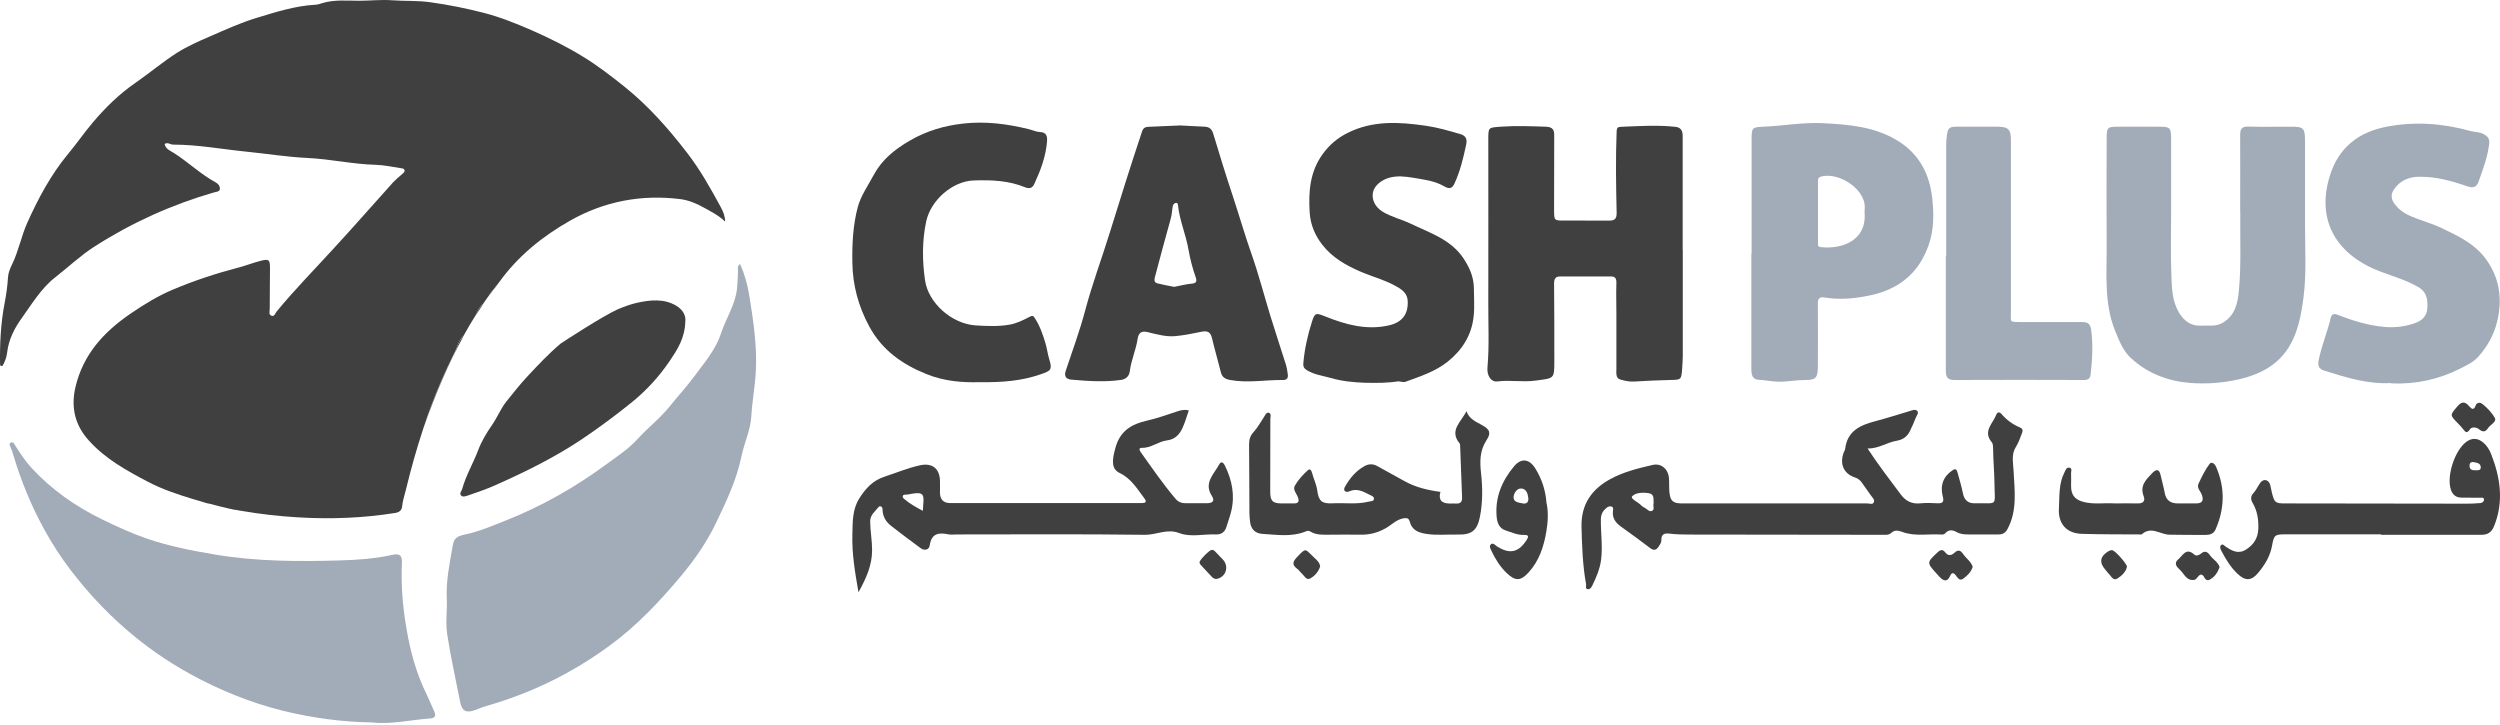 <svg width="131" height="38" viewBox="0 0 131 38" fill="none" xmlns="http://www.w3.org/2000/svg">
<path d="M38.784 13.849C39.023 14.379 39.175 14.933 39.263 15.488C39.477 16.818 39.679 18.148 39.603 19.503C39.559 20.272 39.414 21.034 39.37 21.803C39.326 22.541 38.998 23.202 38.853 23.908C38.595 25.156 38.047 26.31 37.505 27.431C37.038 28.402 36.408 29.316 35.702 30.161C34.568 31.516 33.37 32.789 31.939 33.835C29.973 35.278 27.824 36.325 25.485 36.993C25.258 37.056 25.044 37.163 24.817 37.232C24.407 37.365 24.2 37.232 24.118 36.81C23.884 35.612 23.613 34.421 23.431 33.217C23.342 32.625 23.437 32.007 23.412 31.409C23.361 30.432 23.569 29.492 23.733 28.541C23.79 28.2 23.973 28.093 24.351 28.011C25.082 27.86 25.788 27.558 26.487 27.28C28.384 26.53 30.149 25.528 31.788 24.318C32.343 23.915 32.935 23.524 33.395 23.02C33.937 22.415 34.586 21.929 35.103 21.28C35.538 20.738 36.017 20.221 36.433 19.654C36.937 18.967 37.505 18.311 37.776 17.486C38.034 16.685 38.532 15.979 38.62 15.116C38.652 14.813 38.658 14.511 38.671 14.208C38.671 14.082 38.62 13.937 38.784 13.83V13.849Z" fill="#A2ABB8"/>
<path d="M19.498 37.856C17.897 37.831 16.346 37.617 14.827 37.245C13.132 36.823 11.512 36.167 9.974 35.322C7.491 33.961 5.424 32.121 3.709 29.883C3.199 29.215 2.739 28.509 2.335 27.772C1.642 26.518 1.106 25.207 0.697 23.839C0.653 23.7 0.615 23.562 0.552 23.429C0.508 23.341 0.457 23.259 0.564 23.196C0.678 23.127 0.735 23.247 0.772 23.303C1.031 23.713 1.295 24.123 1.623 24.488C2.682 25.642 3.93 26.524 5.342 27.211C6.117 27.589 6.892 27.948 7.705 28.226C8.865 28.623 10.062 28.856 11.266 29.058C13.434 29.423 15.621 29.43 17.809 29.366C18.723 29.341 19.643 29.278 20.55 29.076C20.928 28.988 21.08 29.095 21.061 29.486C21.004 30.659 21.105 31.831 21.307 32.984C21.508 34.157 21.823 35.316 22.359 36.394C22.498 36.678 22.611 36.974 22.744 37.257C22.851 37.491 22.819 37.629 22.536 37.648C21.515 37.718 20.506 37.97 19.504 37.856H19.498Z" fill="#A2ABB8"/>
<path d="M88.178 13.093C88.178 14.946 88.178 16.805 88.178 18.658C88.178 18.866 88.159 19.074 88.147 19.288C88.103 19.912 88.097 19.9 87.498 19.912C86.868 19.925 86.243 19.956 85.613 19.994C85.361 20.007 85.115 19.95 84.888 19.881C84.655 19.811 84.699 19.534 84.699 19.332C84.699 18.387 84.699 17.435 84.699 16.49C84.699 15.935 84.68 15.387 84.699 14.832C84.706 14.593 84.643 14.486 84.403 14.486C83.521 14.486 82.638 14.486 81.756 14.486C81.485 14.486 81.434 14.631 81.434 14.864C81.447 16.206 81.447 17.549 81.447 18.891C81.447 19.881 81.441 19.811 80.458 19.944C79.783 20.038 79.128 19.9 78.46 19.988C78.144 20.032 77.905 19.692 77.943 19.263C78.044 18.122 77.981 16.975 77.987 15.835C77.993 12.992 77.987 10.149 77.987 7.307C77.987 6.664 77.987 6.689 78.63 6.639C79.418 6.582 80.206 6.614 80.993 6.639C81.359 6.651 81.447 6.796 81.441 7.112C81.434 8.404 81.441 9.689 81.434 10.981C81.434 11.568 81.434 11.561 82.014 11.555C82.777 11.555 83.54 11.555 84.309 11.561C84.611 11.561 84.718 11.467 84.712 11.145C84.68 9.727 84.655 8.303 84.712 6.885C84.718 6.677 84.794 6.651 84.945 6.645C85.891 6.607 86.836 6.544 87.788 6.645C88.103 6.677 88.172 6.878 88.172 7.137C88.172 8.019 88.172 8.902 88.172 9.784C88.172 10.887 88.172 11.996 88.172 13.099L88.178 13.093Z" fill="#404040"/>
<path d="M117.385 11.101C117.385 9.759 117.392 8.416 117.385 7.074C117.385 6.727 117.492 6.62 117.839 6.633C118.589 6.658 119.339 6.633 120.089 6.639C120.7 6.639 120.782 6.727 120.782 7.357C120.782 8.82 120.782 10.282 120.782 11.738C120.782 13.042 120.871 14.36 120.694 15.658C120.518 16.963 120.228 18.28 119.062 19.131C118.545 19.509 117.927 19.736 117.297 19.881C116.459 20.07 115.602 20.133 114.744 20.064C113.578 19.969 112.507 19.553 111.65 18.753C111.253 18.387 111.038 17.845 110.83 17.328C110.238 15.86 110.402 14.316 110.389 12.79C110.377 10.975 110.383 9.16 110.389 7.338C110.389 6.639 110.396 6.639 111.089 6.639C111.751 6.639 112.406 6.639 113.068 6.639C113.742 6.639 113.767 6.664 113.767 7.364C113.767 8.574 113.767 9.784 113.767 10.994C113.767 12.141 113.736 13.288 113.78 14.429C113.805 15.097 113.818 15.784 114.183 16.389C114.448 16.818 114.807 17.095 115.337 17.064C115.715 17.045 116.099 17.127 116.459 16.919C117.108 16.547 117.259 15.904 117.316 15.242C117.448 13.862 117.373 12.482 117.392 11.101H117.385Z" fill="#A2ABB8"/>
<path d="M61.77 6.57C62.186 6.595 62.659 6.62 63.131 6.639C63.377 6.651 63.503 6.771 63.573 7.004C63.9 8.082 64.228 9.166 64.587 10.238C64.928 11.265 65.224 12.305 65.583 13.32C65.955 14.379 66.239 15.475 66.566 16.547C66.825 17.391 67.108 18.236 67.373 19.08C67.43 19.251 67.455 19.433 67.48 19.616C67.505 19.793 67.449 19.912 67.234 19.912C66.308 19.9 65.388 20.082 64.461 19.912C64.19 19.862 64.033 19.761 63.97 19.496C63.825 18.904 63.648 18.318 63.51 17.725C63.434 17.385 63.258 17.322 62.949 17.385C62.501 17.48 62.054 17.568 61.6 17.612C61.102 17.662 60.617 17.517 60.138 17.404C59.829 17.328 59.665 17.423 59.614 17.744C59.526 18.33 59.274 18.872 59.199 19.465C59.167 19.704 59.003 19.868 58.751 19.906C57.881 20.032 57.005 19.969 56.135 19.893C55.852 19.868 55.751 19.704 55.846 19.427C56.192 18.381 56.577 17.347 56.86 16.282C57.226 14.895 57.73 13.559 58.152 12.191C58.701 10.421 59.255 8.649 59.841 6.897C59.904 6.702 60.012 6.651 60.182 6.645C60.692 6.626 61.209 6.601 61.776 6.576L61.77 6.57ZM61.543 15.028C61.852 14.971 62.142 14.889 62.438 14.864C62.69 14.845 62.728 14.744 62.659 14.543C62.495 14.076 62.369 13.597 62.281 13.105C62.148 12.305 61.808 11.555 61.726 10.748C61.72 10.679 61.694 10.616 61.606 10.635C61.518 10.654 61.474 10.717 61.455 10.799C61.411 11.013 61.411 11.233 61.348 11.454C61.058 12.475 60.793 13.496 60.516 14.524C60.478 14.668 60.478 14.801 60.636 14.845C60.938 14.921 61.247 14.977 61.543 15.034V15.028Z" fill="#404040"/>
<path d="M91.784 13.276C91.784 11.278 91.784 9.273 91.784 7.275C91.784 6.689 91.821 6.664 92.407 6.639C93.454 6.595 94.494 6.399 95.546 6.456C96.889 6.525 98.219 6.633 99.422 7.364C100.557 8.051 101.099 9.103 101.244 10.345C101.338 11.164 101.351 12.015 101.061 12.841C100.544 14.322 99.498 15.154 98.004 15.475C97.216 15.645 96.416 15.721 95.609 15.589C95.313 15.538 95.25 15.664 95.256 15.935C95.269 17.026 95.256 18.122 95.256 19.213C95.256 19.799 95.143 19.919 94.576 19.912C94.103 19.912 93.643 20.013 93.164 20.001C92.823 19.994 92.49 19.912 92.149 19.9C91.834 19.887 91.771 19.641 91.771 19.358C91.771 17.328 91.771 15.305 91.771 13.276H91.784ZM97.702 11.196C97.702 11.025 97.727 10.849 97.702 10.685C97.557 9.79 96.296 9.015 95.42 9.254C95.256 9.299 95.263 9.412 95.263 9.525C95.263 10.591 95.263 11.656 95.263 12.715C95.263 12.809 95.225 12.929 95.395 12.948C96.492 13.074 97.796 12.626 97.708 11.189L97.702 11.196Z" fill="#A2ABB8"/>
<path d="M125.301 20.07C124.11 20.146 122.944 19.786 121.778 19.415C121.381 19.288 121.476 18.992 121.526 18.74C121.614 18.343 121.747 17.959 121.866 17.568C121.955 17.278 122.056 16.994 122.119 16.698C122.175 16.44 122.295 16.414 122.509 16.503C123.303 16.811 124.123 17.064 124.98 17.133C125.516 17.177 126.058 17.108 126.562 16.925C126.909 16.799 127.167 16.572 127.192 16.15C127.224 15.683 127.154 15.286 126.707 15.034C126.096 14.687 125.428 14.486 124.778 14.246C122.503 13.408 121.331 11.624 122.087 9.204C122.535 7.754 123.568 6.922 125.062 6.639C126.549 6.355 128.005 6.462 129.455 6.866C129.688 6.929 129.928 6.904 130.161 7.036C130.388 7.162 130.463 7.307 130.432 7.54C130.35 8.233 130.104 8.883 129.871 9.532C129.764 9.828 129.568 9.86 129.272 9.759C128.465 9.475 127.64 9.254 126.783 9.261C126.259 9.261 125.787 9.437 125.459 9.904C125.27 10.175 125.283 10.408 125.459 10.66C125.692 11 126.026 11.208 126.398 11.36C126.915 11.574 127.463 11.719 127.968 11.965C128.799 12.362 129.65 12.759 130.23 13.534C130.968 14.524 131.138 15.627 130.86 16.811C130.697 17.524 130.344 18.154 129.858 18.696C129.613 18.973 129.253 19.143 128.913 19.314C127.791 19.881 126.6 20.146 125.289 20.089L125.301 20.07Z" fill="#A2ABB8"/>
<path d="M73.266 19.982C72.724 20.07 72.132 20.07 71.539 20.057C70.922 20.038 70.31 19.975 69.724 19.805C69.308 19.686 68.867 19.635 68.476 19.396C68.325 19.301 68.281 19.206 68.293 19.049C68.356 18.299 68.52 17.568 68.747 16.856C68.898 16.37 68.968 16.395 69.434 16.578C70.506 17.007 71.596 17.316 72.775 17.051C73.468 16.893 73.796 16.471 73.764 15.778C73.751 15.45 73.569 15.255 73.31 15.091C72.674 14.694 71.943 14.517 71.262 14.221C70.512 13.893 69.812 13.496 69.296 12.834C68.905 12.336 68.671 11.782 68.627 11.133C68.558 10.036 68.64 8.983 69.321 8.057C69.667 7.584 70.096 7.219 70.625 6.96C71.936 6.305 73.317 6.387 74.703 6.588C75.327 6.677 75.932 6.853 76.531 7.03C76.834 7.118 76.884 7.326 76.827 7.578C76.682 8.265 76.518 8.952 76.222 9.601C76.096 9.872 75.964 9.935 75.655 9.752C75.163 9.469 74.584 9.406 74.029 9.311C73.632 9.248 73.222 9.198 72.806 9.311C72.403 9.418 72.012 9.721 71.943 10.08C71.867 10.471 72.062 10.855 72.453 11.095C72.913 11.372 73.443 11.492 73.915 11.719C74.924 12.204 76.033 12.544 76.701 13.559C77.01 14.032 77.224 14.524 77.231 15.091C77.231 15.589 77.275 16.093 77.218 16.591C77.111 17.561 76.626 18.337 75.863 18.948C75.201 19.477 74.413 19.723 73.644 20.007C73.55 20.045 73.424 19.994 73.266 19.982Z" fill="#404040"/>
<path d="M51.32 20.026C50.476 20.051 49.492 19.988 48.553 19.604C47.274 19.093 46.215 18.343 45.547 17.101C44.986 16.061 44.683 14.965 44.664 13.774C44.646 12.784 44.696 11.794 44.948 10.849C45.106 10.257 45.484 9.727 45.78 9.173C46.215 8.366 46.87 7.836 47.671 7.37C48.56 6.853 49.499 6.582 50.469 6.475C51.623 6.343 52.782 6.488 53.917 6.771C54.106 6.815 54.289 6.91 54.478 6.916C54.856 6.929 54.888 7.156 54.862 7.446C54.793 8.227 54.522 8.939 54.194 9.645C54.087 9.878 53.923 9.897 53.703 9.809C52.839 9.456 51.944 9.425 51.018 9.456C49.915 9.494 48.774 10.483 48.534 11.599C48.314 12.626 48.326 13.66 48.471 14.681C48.642 15.885 49.883 16.975 51.131 17.051C51.73 17.089 52.341 17.114 52.927 17.007C53.268 16.944 53.627 16.774 53.948 16.603C54.1 16.521 54.144 16.547 54.219 16.66C54.49 17.076 54.654 17.543 54.793 18.022C54.869 18.286 54.9 18.564 54.982 18.828C55.152 19.37 55.064 19.433 54.541 19.61C53.551 19.956 52.518 20.045 51.32 20.026Z" fill="#404040"/>
<path d="M97.847 23.48C98.42 24.356 99.013 25.125 99.593 25.9C99.864 26.265 100.185 26.423 100.645 26.373C100.941 26.341 101.25 26.36 101.553 26.373C101.818 26.379 101.868 26.265 101.805 26.032C101.647 25.433 101.83 24.954 102.328 24.633C102.492 24.526 102.536 24.633 102.574 24.759C102.668 25.112 102.782 25.465 102.851 25.824C102.92 26.196 103.116 26.385 103.494 26.373C104.729 26.341 104.521 26.593 104.509 25.289C104.502 24.715 104.446 24.135 104.439 23.555C104.439 23.423 104.439 23.259 104.37 23.177C103.885 22.597 104.427 22.194 104.603 21.734C104.66 21.589 104.767 21.57 104.874 21.69C105.145 22.005 105.473 22.244 105.851 22.402C106.028 22.478 105.99 22.61 105.939 22.73C105.851 22.963 105.769 23.202 105.637 23.41C105.379 23.814 105.492 24.236 105.511 24.665C105.561 25.692 105.719 26.738 105.196 27.715C105.089 27.917 104.95 28.005 104.729 28.005C104.2 28.005 103.677 28.005 103.147 28.005C102.939 28.005 102.725 27.992 102.536 27.885C102.322 27.766 102.12 27.734 101.931 27.942C101.893 27.986 101.811 28.018 101.754 28.011C101.061 27.961 100.355 28.125 99.681 27.873C99.473 27.797 99.278 27.753 99.095 27.929C98.994 28.024 98.862 28.03 98.723 28.024C95.338 28.024 91.954 28.011 88.569 28.011C88.204 28.011 87.832 28.005 87.466 27.961C87.233 27.929 87.044 27.992 87.056 28.289C87.063 28.415 86.993 28.516 86.93 28.616C86.804 28.818 86.672 28.881 86.458 28.711C85.96 28.326 85.443 27.961 84.933 27.589C84.662 27.394 84.479 27.154 84.516 26.795C84.523 26.713 84.561 26.593 84.46 26.549C84.359 26.505 84.258 26.549 84.17 26.619C83.993 26.77 83.893 26.94 83.886 27.192C83.874 27.904 83.987 28.61 83.899 29.322C83.836 29.808 83.647 30.255 83.433 30.69C83.388 30.778 83.319 30.892 83.199 30.873C83.042 30.848 83.13 30.703 83.111 30.614C82.928 29.612 82.897 28.604 82.871 27.595C82.846 26.436 83.395 25.648 84.365 25.112C85.065 24.728 85.834 24.539 86.603 24.362C87.05 24.261 87.416 24.576 87.454 25.062C87.472 25.308 87.454 25.566 87.479 25.812C87.529 26.253 87.668 26.373 88.122 26.379C88.412 26.379 88.701 26.379 88.992 26.379C91.941 26.379 94.891 26.379 97.841 26.379C97.96 26.379 98.137 26.461 98.193 26.31C98.244 26.184 98.112 26.07 98.042 25.969C97.885 25.742 97.721 25.522 97.563 25.295C97.469 25.156 97.355 25.068 97.198 25.018C96.517 24.791 96.429 24.204 96.599 23.738C96.624 23.663 96.681 23.593 96.687 23.517C96.8 22.572 97.487 22.276 98.275 22.068C98.874 21.91 99.46 21.721 100.053 21.545C100.191 21.501 100.362 21.425 100.462 21.532C100.563 21.633 100.431 21.772 100.387 21.891C100.292 22.125 100.198 22.352 100.084 22.578C99.946 22.868 99.725 23.038 99.391 23.095C98.88 23.177 98.439 23.517 97.859 23.499L97.847 23.48ZM86.647 26.392C86.634 26.165 86.71 25.894 86.395 25.843C86.086 25.793 85.695 25.812 85.525 26.007C85.412 26.133 85.834 26.303 85.998 26.48C86.048 26.537 86.124 26.574 86.187 26.612C86.313 26.675 86.42 26.839 86.565 26.77C86.722 26.694 86.603 26.511 86.647 26.398V26.392Z" fill="#404040"/>
<path d="M101.981 13.414C101.981 11.467 101.981 9.519 101.981 7.578C101.981 7.345 102.007 7.112 102.057 6.885C102.101 6.696 102.259 6.639 102.448 6.639C103.204 6.639 103.954 6.633 104.71 6.639C105.24 6.645 105.372 6.796 105.372 7.338C105.372 10.338 105.372 13.339 105.372 16.332C105.372 16.881 105.259 16.875 105.927 16.875C106.979 16.875 108.032 16.881 109.085 16.875C109.381 16.875 109.532 16.95 109.576 17.278C109.683 18.059 109.633 18.835 109.551 19.616C109.526 19.83 109.419 19.919 109.185 19.912C106.923 19.906 104.66 19.9 102.391 19.912C102.013 19.912 101.962 19.711 101.962 19.408C101.962 17.41 101.962 15.412 101.962 13.414H101.981Z" fill="#A2ABB8"/>
<path d="M44.986 31.043C44.797 29.965 44.639 29.014 44.664 28.03C44.683 27.375 44.652 26.726 45.017 26.133C45.352 25.597 45.736 25.175 46.36 24.974C46.978 24.772 47.57 24.52 48.213 24.381C48.818 24.249 49.215 24.52 49.253 25.144C49.265 25.364 49.253 25.591 49.253 25.812C49.259 26.146 49.41 26.354 49.77 26.36C49.864 26.36 49.952 26.36 50.047 26.36C53.236 26.36 56.419 26.36 59.608 26.36C59.69 26.36 59.766 26.36 59.848 26.36C60.031 26.36 60.1 26.297 59.974 26.127C59.596 25.629 59.287 25.081 58.669 24.784C58.222 24.57 58.266 24.11 58.455 23.442C58.701 22.572 59.293 22.226 60.093 22.043C60.636 21.923 61.159 21.728 61.688 21.557C61.877 21.494 62.06 21.444 62.293 21.507C62.186 21.816 62.098 22.131 61.965 22.421C61.808 22.767 61.568 23.026 61.152 23.076C60.692 23.133 60.314 23.486 59.822 23.467C59.678 23.467 59.69 23.581 59.772 23.688C60.364 24.52 60.938 25.358 61.6 26.14C61.726 26.291 61.89 26.366 62.085 26.366C62.482 26.366 62.873 26.366 63.27 26.366C63.529 26.366 63.667 26.247 63.51 26.001C63.056 25.314 63.604 24.854 63.882 24.343C64.007 24.11 64.127 24.28 64.19 24.406C64.562 25.169 64.72 25.969 64.512 26.808C64.449 27.072 64.348 27.324 64.272 27.589C64.197 27.873 63.989 28.018 63.724 28.005C63.081 27.974 62.394 28.163 61.802 27.936C61.146 27.684 60.604 28.03 59.999 28.024C56.709 27.98 53.413 28.005 50.123 28.005C49.99 28.005 49.852 28.024 49.725 28.005C49.215 27.898 48.812 27.923 48.717 28.579C48.686 28.812 48.446 28.869 48.251 28.73C47.734 28.358 47.223 27.961 46.713 27.57C46.429 27.356 46.253 27.072 46.246 26.707C46.246 26.518 46.102 26.486 46.026 26.581C45.856 26.808 45.591 26.971 45.597 27.337C45.604 27.835 45.698 28.32 45.698 28.824C45.698 29.612 45.402 30.28 44.98 31.043H44.986ZM48.358 26.776C48.408 25.887 48.528 25.724 47.557 25.913C47.532 25.913 47.507 25.913 47.482 25.919C47.419 25.925 47.343 25.906 47.312 25.976C47.274 26.07 47.349 26.121 47.406 26.165C47.684 26.404 48.005 26.581 48.364 26.77L48.358 26.776Z" fill="#404040"/>
<path d="M75.478 25.78C75.365 26.184 75.529 26.385 75.97 26.385C76.077 26.385 76.184 26.379 76.285 26.385C76.518 26.404 76.626 26.303 76.613 26.064C76.575 25.175 76.544 24.287 76.512 23.392C76.512 23.341 76.512 23.272 76.487 23.24C75.913 22.547 76.575 22.106 76.84 21.545C76.991 21.967 77.344 22.099 77.672 22.282C78.063 22.503 78.144 22.679 77.899 23.057C77.533 23.618 77.539 24.179 77.609 24.816C77.691 25.553 77.697 26.316 77.552 27.06C77.413 27.791 77.124 28.03 76.386 28.011C75.831 27.999 75.277 28.062 74.728 27.974C74.331 27.91 73.985 27.785 73.871 27.337C73.821 27.135 73.695 27.129 73.506 27.167C73.21 27.23 72.989 27.431 72.756 27.589C72.289 27.898 71.785 28.037 71.23 28.018C70.733 28.005 70.228 28.018 69.73 28.018C69.365 28.018 68.987 28.055 68.653 27.848C68.545 27.778 68.451 27.835 68.356 27.873C67.632 28.144 66.882 28.018 66.138 27.974C65.772 27.948 65.552 27.728 65.507 27.362C65.489 27.205 65.47 27.047 65.47 26.89C65.463 25.692 65.463 24.494 65.451 23.297C65.451 23.032 65.507 22.831 65.697 22.629C65.898 22.408 66.043 22.137 66.213 21.885C66.289 21.778 66.346 21.595 66.478 21.627C66.636 21.665 66.566 21.847 66.566 21.973C66.566 23.234 66.566 24.501 66.56 25.761C66.56 26.253 66.686 26.385 67.19 26.379C67.373 26.379 67.562 26.373 67.745 26.379C68.066 26.398 68.104 26.259 67.984 25.994C67.909 25.824 67.739 25.648 67.852 25.446C68.029 25.137 68.274 24.873 68.533 24.639C68.659 24.526 68.722 24.671 68.747 24.765C68.829 25.081 68.98 25.37 69.025 25.705C69.1 26.265 69.27 26.404 69.838 26.373C70.468 26.341 71.104 26.442 71.728 26.284C71.823 26.259 71.974 26.272 71.993 26.158C72.018 26.02 71.867 25.976 71.766 25.925C71.426 25.755 71.098 25.566 70.695 25.749C70.632 25.78 70.499 25.799 70.449 25.698C70.411 25.629 70.449 25.553 70.493 25.478C70.739 25.049 71.048 24.677 71.489 24.431C71.709 24.305 71.936 24.293 72.163 24.419C72.63 24.683 73.109 24.936 73.575 25.2C74.168 25.534 74.81 25.686 75.478 25.774V25.78Z" fill="#404040"/>
<path d="M124.785 27.999C123.114 27.999 121.438 27.999 119.768 27.999C119.219 27.999 119.156 28.03 119.062 28.56C118.967 29.127 118.684 29.593 118.324 30.022C117.971 30.444 117.65 30.451 117.253 30.072C116.881 29.726 116.629 29.297 116.396 28.856C116.345 28.768 116.301 28.635 116.389 28.56C116.471 28.484 116.553 28.591 116.623 28.642C116.963 28.869 117.297 29.058 117.707 28.787C118.116 28.522 118.324 28.175 118.337 27.684C118.35 27.211 118.28 26.763 118.041 26.36C117.921 26.158 117.934 25.994 118.091 25.824C118.148 25.768 118.186 25.698 118.23 25.635C118.368 25.433 118.476 25.106 118.734 25.163C118.986 25.219 118.98 25.566 119.043 25.799C119.182 26.347 119.226 26.379 119.749 26.379C122.906 26.379 126.07 26.385 129.228 26.392C129.48 26.392 129.726 26.385 129.978 26.36C130.066 26.354 130.167 26.278 130.161 26.177C130.155 26.045 130.022 26.083 129.94 26.083C129.625 26.076 129.31 26.076 128.995 26.076C128.692 26.076 128.51 25.925 128.421 25.642C128.194 24.929 128.636 23.574 129.253 23.139C129.549 22.931 129.846 22.957 130.123 23.19C130.318 23.354 130.451 23.574 130.539 23.801C131.018 25.03 131.207 26.272 130.697 27.551C130.564 27.892 130.363 28.024 130.022 28.024C128.27 28.024 126.518 28.024 124.766 28.024C124.766 28.018 124.766 28.011 124.766 28.005L124.785 27.999ZM129.726 24.646C129.833 24.633 129.991 24.671 129.991 24.494C129.991 24.267 129.789 24.249 129.625 24.217C129.486 24.192 129.398 24.255 129.405 24.406C129.405 24.633 129.562 24.646 129.732 24.639L129.726 24.646Z" fill="#404040"/>
<path d="M110.849 26.379C111.209 26.379 111.606 26.366 112.003 26.379C112.293 26.392 112.425 26.259 112.33 26.007C112.11 25.446 112.457 25.125 112.784 24.784C112.98 24.583 113.137 24.558 113.213 24.885C113.282 25.2 113.377 25.515 113.433 25.837C113.509 26.234 113.755 26.379 114.127 26.379C114.442 26.379 114.757 26.379 115.072 26.379C115.412 26.379 115.482 26.221 115.375 25.925C115.305 25.736 115.097 25.566 115.204 25.339C115.375 24.986 115.545 24.62 115.778 24.312C115.891 24.16 116.062 24.312 116.125 24.469C116.604 25.566 116.572 26.663 116.093 27.747C115.999 27.967 115.803 28.03 115.57 28.03C114.94 28.03 114.31 28.03 113.673 28.018C113.188 28.005 112.715 27.551 112.223 28.005C111.183 27.999 110.143 28.005 109.103 27.974C108.297 27.955 107.837 27.457 107.887 26.637C107.925 25.994 107.868 25.352 108.177 24.753C108.24 24.639 108.271 24.476 108.435 24.507C108.606 24.539 108.517 24.702 108.524 24.797C108.536 25.018 108.524 25.244 108.524 25.465C108.524 25.944 108.725 26.184 109.185 26.303C109.721 26.442 110.263 26.341 110.83 26.379H110.849Z" fill="#404040"/>
<path d="M81.031 26.316C81.145 26.826 81.113 27.331 81.031 27.835C80.899 28.635 80.653 29.392 80.092 30.003C79.676 30.457 79.399 30.451 78.958 30.035C78.611 29.707 78.359 29.303 78.157 28.875C78.107 28.761 78.006 28.616 78.132 28.516C78.239 28.427 78.346 28.566 78.441 28.629C79.103 29.051 79.569 28.957 79.991 28.301C80.111 28.119 80.111 28.018 79.846 28.03C79.512 28.043 79.21 27.892 78.901 27.797C78.554 27.69 78.447 27.387 78.422 27.053C78.34 26.051 78.705 25.194 79.329 24.444C79.701 23.99 80.13 24.034 80.445 24.539C80.785 25.081 80.981 25.673 81.031 26.303V26.316ZM80.086 26.114C80.061 25.868 79.979 25.61 79.714 25.597C79.481 25.585 79.323 25.849 79.311 26.045C79.298 26.322 79.588 26.335 79.796 26.379C79.979 26.417 80.098 26.328 80.086 26.114Z" fill="#404040"/>
<path d="M103.374 29.694C103.292 29.965 103.091 30.167 102.87 30.325C102.675 30.463 102.58 30.268 102.473 30.135C102.366 30.003 102.265 29.99 102.189 30.173C102.032 30.532 101.83 30.438 101.622 30.217C101.578 30.167 101.534 30.116 101.49 30.072C100.954 29.48 100.954 29.48 101.534 28.938C101.685 28.799 101.799 28.78 101.925 28.938C102.089 29.152 102.252 29.114 102.423 28.957C102.605 28.787 102.738 28.837 102.87 29.032C103.021 29.259 103.273 29.411 103.368 29.694H103.374Z" fill="#404040"/>
<path d="M116.314 29.701C116.207 29.997 116.055 30.236 115.784 30.375C115.671 30.438 115.564 30.375 115.52 30.28C115.381 30.009 115.261 30.098 115.123 30.28C115.091 30.318 115.047 30.369 115.003 30.381C114.568 30.463 114.454 30.06 114.215 29.846C114.057 29.707 113.9 29.511 114.133 29.316C114.373 29.121 114.549 28.661 114.984 29.064C115.091 29.159 115.242 29.083 115.343 29.001C115.539 28.843 115.671 28.913 115.797 29.089C115.955 29.31 116.219 29.442 116.307 29.713L116.314 29.701Z" fill="#404040"/>
<path d="M130.753 21.992C130.709 22.181 130.482 22.263 130.369 22.44C130.224 22.66 130.085 22.641 129.89 22.484C129.764 22.383 129.512 22.358 129.43 22.49C129.241 22.786 129.159 22.585 129.039 22.452C128.951 22.352 128.869 22.251 128.774 22.162C128.365 21.74 128.377 21.753 128.768 21.293C128.989 21.034 129.159 21.028 129.373 21.274C129.505 21.431 129.631 21.526 129.726 21.242C129.757 21.141 129.846 21.104 129.94 21.104C130.104 21.104 130.753 21.791 130.753 21.992Z" fill="#404040"/>
<path d="M111.454 29.701C111.391 29.971 111.183 30.167 110.956 30.312C110.736 30.451 110.641 30.211 110.522 30.091C110.459 30.028 110.402 29.953 110.345 29.883C109.98 29.48 110.03 29.152 110.496 28.875C110.547 28.843 110.622 28.824 110.679 28.831C110.83 28.843 111.448 29.537 111.454 29.701Z" fill="#404040"/>
<path d="M63.491 28.818C63.598 28.799 63.654 28.881 63.718 28.944C63.837 29.064 63.957 29.19 64.07 29.31C64.405 29.656 64.266 30.192 63.806 30.325C63.68 30.362 63.579 30.312 63.491 30.217C63.302 30.009 63.1 29.808 62.911 29.593C62.879 29.562 62.854 29.505 62.854 29.461C62.854 29.348 63.377 28.818 63.484 28.818H63.491Z" fill="#404040"/>
<path d="M69.176 29.682C69.088 29.953 68.905 30.173 68.665 30.306C68.451 30.425 68.356 30.18 68.23 30.066C68.142 29.99 68.073 29.883 67.984 29.814C67.707 29.612 67.713 29.461 67.959 29.196C68.463 28.667 68.375 28.768 68.848 29.203C68.987 29.335 69.144 29.461 69.176 29.675V29.682Z" fill="#404040"/>
<path d="M35.444 16.024C34.782 15.627 34.051 15.721 33.383 15.866C33.036 15.942 32.702 16.068 32.374 16.206C31.586 16.559 29.645 17.826 29.387 17.996C28.763 18.52 28.214 19.106 27.66 19.698C27.263 20.12 26.897 20.587 26.538 21.034C26.242 21.4 26.059 21.872 25.782 22.27C25.492 22.686 25.221 23.146 25.057 23.587C24.798 24.274 24.414 24.91 24.218 25.623C24.187 25.73 24.067 25.849 24.149 25.95C24.244 26.07 24.401 26.001 24.521 25.963C24.994 25.799 25.466 25.642 25.92 25.44C27.496 24.74 29.04 23.984 30.483 23.02C31.385 22.415 32.248 21.772 33.093 21.091C33.868 20.467 34.536 19.736 35.091 18.916C35.488 18.33 35.891 17.719 35.91 16.843C35.948 16.559 35.803 16.244 35.45 16.03L35.444 16.024Z" fill="#404040"/>
<path d="M23.821 18.494C23.336 19.459 22.895 20.454 22.529 21.469C22.428 21.753 22.328 22.043 22.233 22.326C22.838 20.599 23.519 19.011 24.294 17.606C24.036 17.832 23.96 18.211 23.821 18.494Z" fill="#404040"/>
<path d="M24.937 16.515C25.069 16.307 25.202 16.112 25.334 15.91C25.139 16.061 25.038 16.288 24.937 16.515Z" fill="#404040"/>
<path d="M25.618 15.507C25.7 15.4 25.775 15.293 25.857 15.185C25.763 15.286 25.668 15.381 25.618 15.507Z" fill="#404040"/>
<path d="M37.776 10.868C37.234 9.866 36.679 8.876 35.979 7.975C35.015 6.727 33.969 5.542 32.727 4.546C32.034 3.992 31.322 3.443 30.572 2.983C29.708 2.448 28.788 1.994 27.843 1.578C27.029 1.225 26.198 0.891 25.359 0.676C24.458 0.443 23.519 0.254 22.58 0.122C21.899 0.021 21.225 0.065 20.55 0.015C19.983 -0.029 19.397 0.04 18.83 0.04C18.18 0.04 17.538 -0.029 16.901 0.16C16.781 0.197 16.662 0.242 16.529 0.248C15.464 0.305 14.449 0.632 13.434 0.941C12.602 1.193 11.808 1.559 11.008 1.905C10.409 2.164 9.804 2.429 9.262 2.775C8.506 3.261 7.812 3.847 7.075 4.357C6.237 4.937 5.518 5.643 4.863 6.418C4.409 6.954 4.012 7.534 3.564 8.07C2.663 9.16 2.008 10.389 1.434 11.662C1.119 12.362 0.98 13.137 0.64 13.837C0.533 14.057 0.432 14.297 0.419 14.53C0.394 14.971 0.331 15.412 0.249 15.841C0.041 16.919 -0.015 17.996 0.003 19.087C0.003 19.143 0.022 19.188 0.123 19.181C0.256 18.973 0.344 18.721 0.375 18.469C0.451 17.795 0.76 17.196 1.132 16.679C1.674 15.929 2.146 15.116 2.903 14.524C3.59 13.988 4.226 13.383 4.957 12.916C6.905 11.668 8.997 10.723 11.222 10.08C11.342 10.049 11.518 10.049 11.525 9.885C11.525 9.765 11.449 9.639 11.323 9.57C10.529 9.141 9.873 8.504 9.117 8.019C8.941 7.906 8.682 7.824 8.626 7.546C8.789 7.433 8.928 7.584 9.079 7.578C10.359 7.578 11.619 7.817 12.886 7.944C13.964 8.051 15.035 8.227 16.113 8.278C17.317 8.334 18.489 8.605 19.693 8.637C20.134 8.649 20.569 8.75 21.01 8.813C21.08 8.826 21.18 8.826 21.2 8.927C21.212 9.015 21.143 9.059 21.08 9.116C20.922 9.254 20.758 9.387 20.613 9.538C19.567 10.698 18.54 11.876 17.481 13.024C16.479 14.12 15.439 15.179 14.493 16.326C14.418 16.421 14.38 16.61 14.216 16.54C14.065 16.477 14.134 16.307 14.134 16.188C14.134 15.463 14.147 14.738 14.147 14.019C14.147 13.597 14.071 13.566 13.687 13.66C13.283 13.761 12.905 13.912 12.502 14.019C11.336 14.322 10.189 14.7 9.079 15.166C8.298 15.494 7.573 15.935 6.861 16.421C5.436 17.391 4.359 18.57 3.955 20.278C3.709 21.324 3.917 22.27 4.649 23.076C5.518 24.047 6.634 24.658 7.762 25.251C8.512 25.642 9.306 25.906 10.113 26.152C10.113 26.152 10.126 26.152 10.138 26.158C10.378 26.234 10.617 26.303 10.857 26.373C10.895 26.385 10.932 26.385 10.97 26.392C11.273 26.474 11.613 26.562 11.947 26.637C12.048 26.663 12.155 26.688 12.262 26.707C12.275 26.707 12.287 26.707 12.306 26.713C12.313 26.713 12.319 26.713 12.325 26.713C12.432 26.732 12.546 26.751 12.653 26.77C13.643 26.94 14.632 27.053 15.634 27.11C17.342 27.211 19.031 27.148 20.72 26.877C20.947 26.839 21.055 26.719 21.073 26.53C21.099 26.24 21.193 25.969 21.262 25.692C21.527 24.595 21.83 23.511 22.183 22.446C22.183 22.433 22.189 22.415 22.195 22.402C22.208 22.377 22.214 22.345 22.227 22.32C22.321 22.036 22.416 21.747 22.523 21.463C22.889 20.448 23.33 19.452 23.815 18.488C23.96 18.204 24.029 17.82 24.288 17.599C24.496 17.221 24.71 16.856 24.931 16.509C25.032 16.288 25.132 16.061 25.328 15.904C25.422 15.765 25.511 15.633 25.611 15.501C25.662 15.381 25.756 15.28 25.851 15.179C25.945 15.053 26.046 14.921 26.147 14.801C27.13 13.427 28.416 12.387 29.885 11.555C31.675 10.546 33.603 10.181 35.645 10.433C36.08 10.49 36.483 10.654 36.862 10.868C37.252 11.082 37.656 11.284 37.996 11.612C37.996 11.328 37.895 11.089 37.776 10.868Z" fill="#404040"/>
<path d="M22.202 22.409C22.202 22.409 22.195 22.441 22.189 22.453C22.202 22.409 22.221 22.371 22.233 22.326C22.221 22.352 22.214 22.384 22.202 22.409Z" fill="#404040"/>
<path d="M25.996 15.021C26.046 14.946 26.097 14.877 26.153 14.807C26.052 14.933 25.958 15.059 25.857 15.185C25.908 15.129 25.958 15.078 25.996 15.021Z" fill="#404040"/>
</svg>
